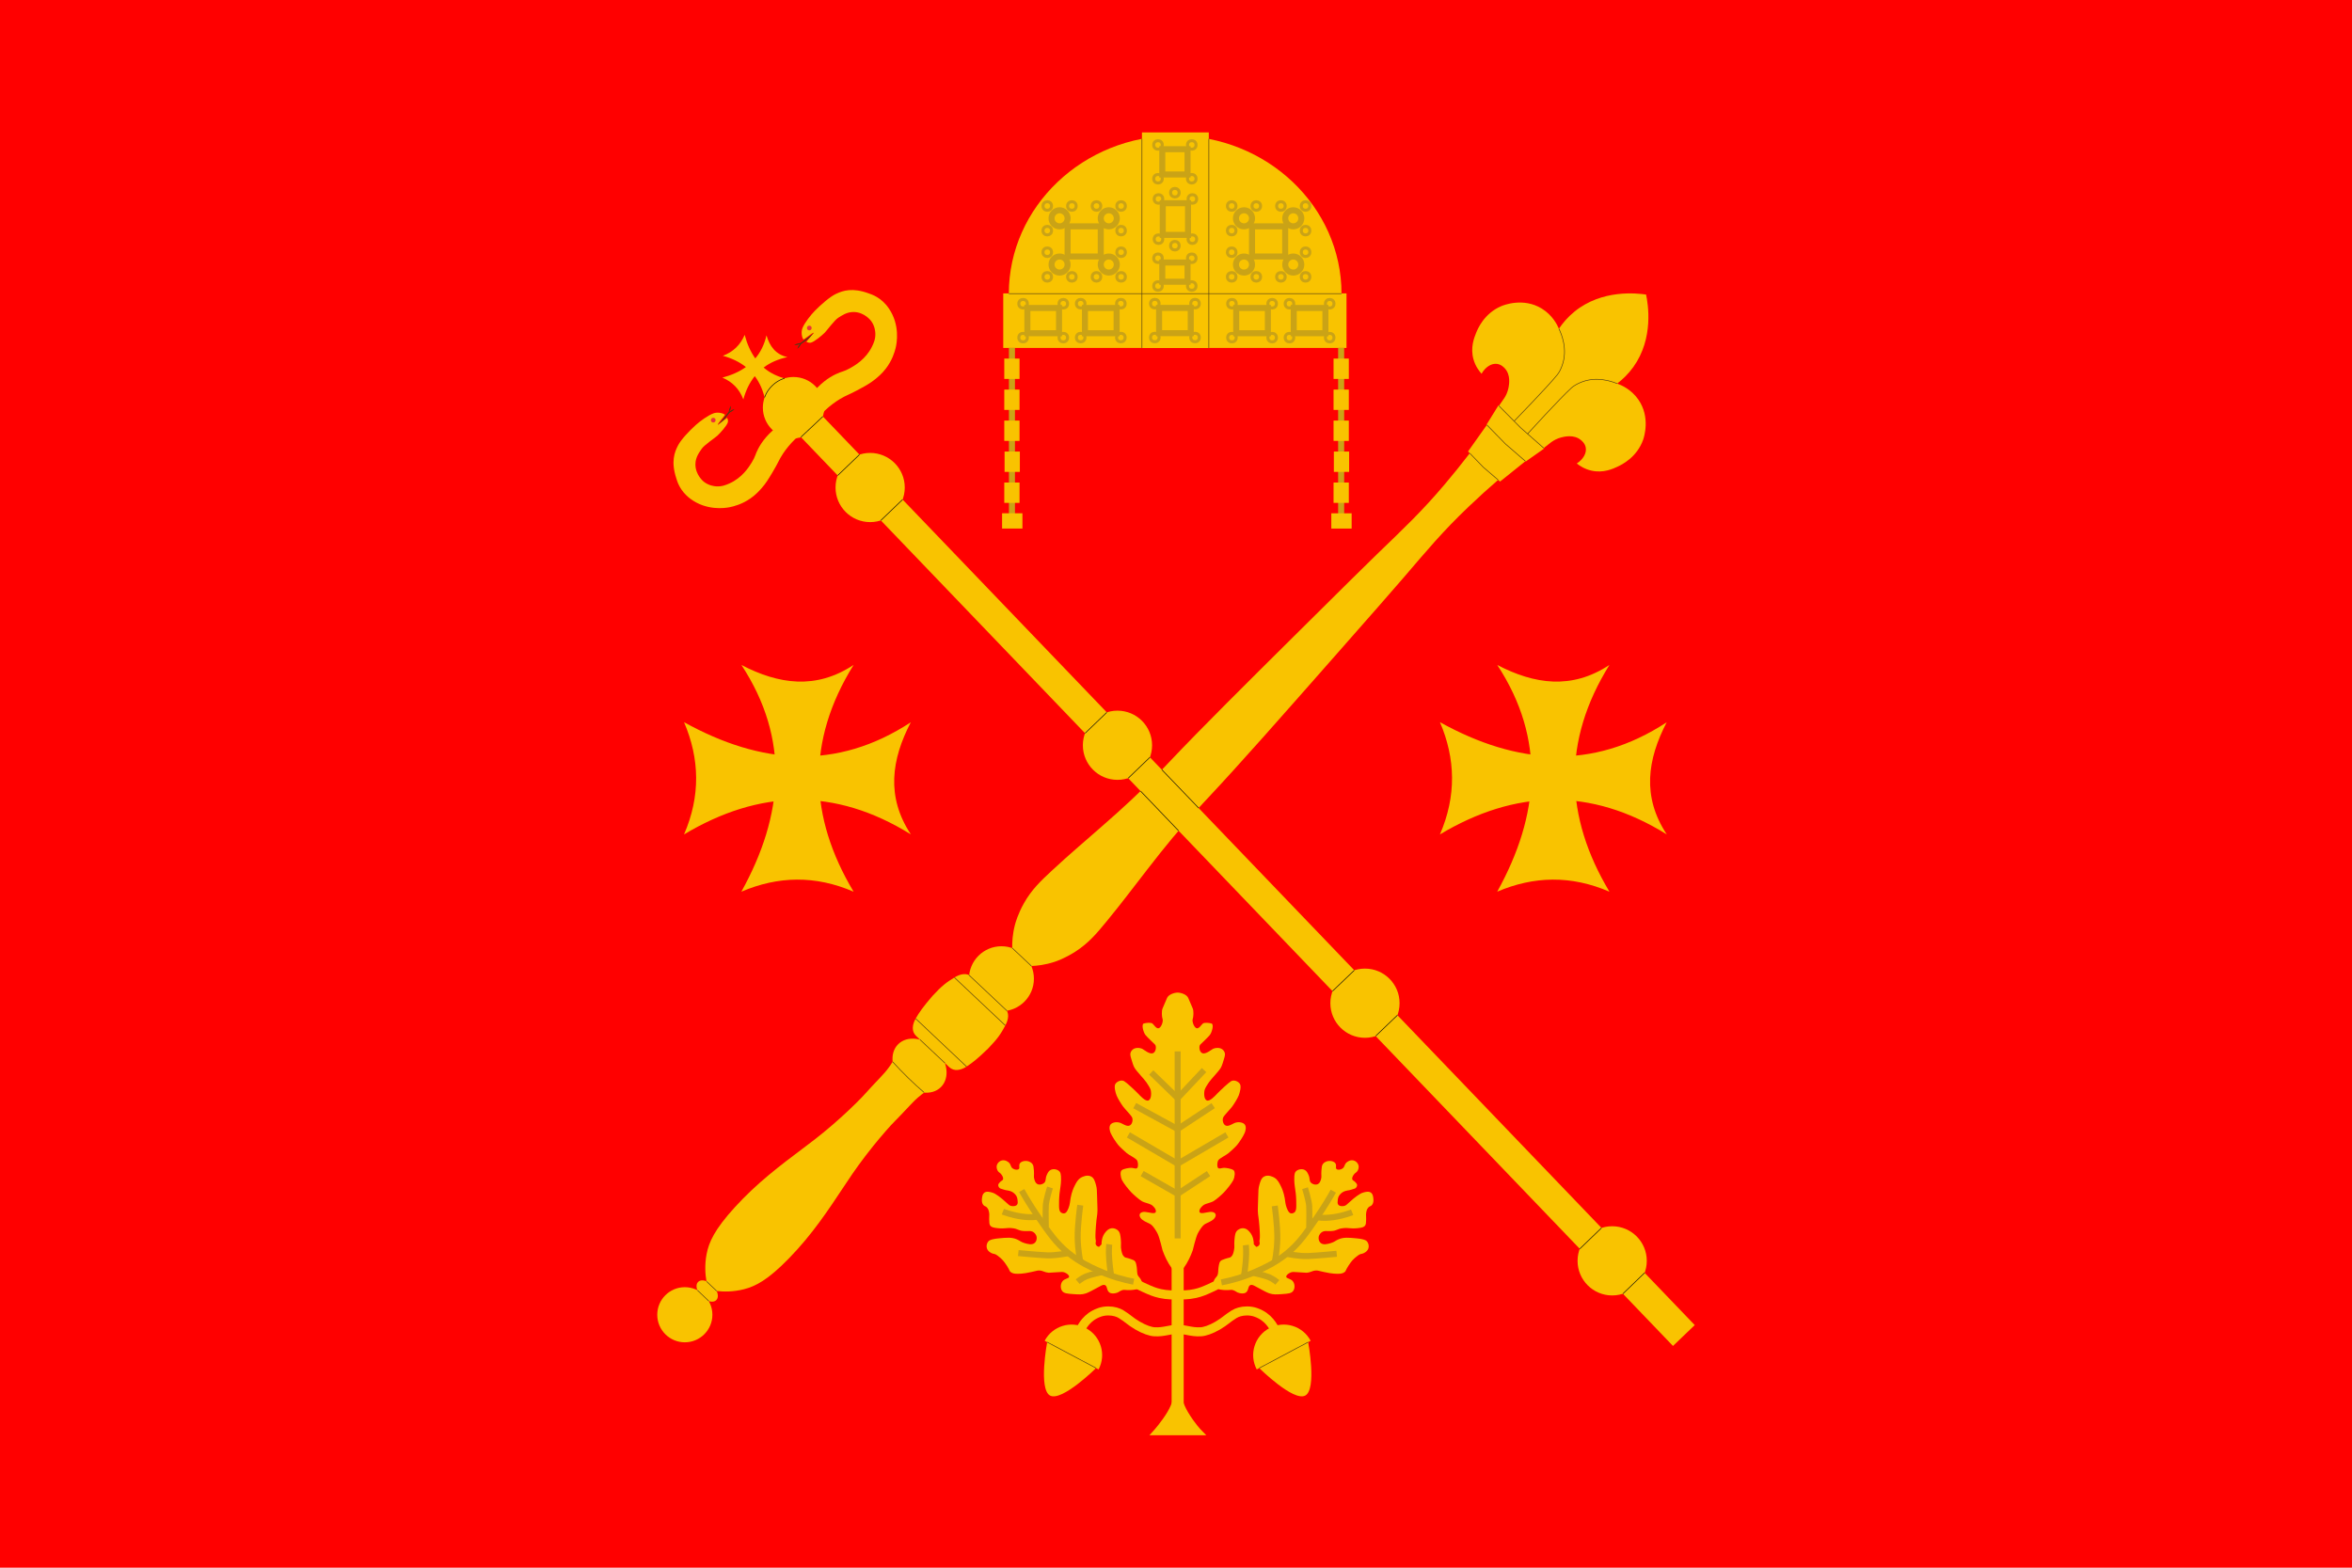 <?xml version="1.0" encoding="UTF-8"?>
<svg id="svg165" width="390" height="260" enable-background="new 0 0 391.17 259.31" version="1.1" viewBox="0 0 390 260" xml:space="preserve" xmlns="http://www.w3.org/2000/svg">
	<rect id="rect1" width="390" height="260" fill="#f00" stroke-width="1"/>
	
	
	
	
	
	
	
	
	
	
	
	
	
	
	
	
	
	
	
	
	
	
	
	
	
	
	
	
	
	
	<g id="g1" transform="translate(-.725 .06)"><g id="g4" fill="#f9c300">
		<path id="path1" d="m201.96 213.31c0.019 0.035 0.043 0.065 0.043 0.065 6e-5 9e-5 0.035 0.045 0.082 0.082 0.529 0.416 1.745 0.442 1.745 0.442 1.048 0.021 1.022-0.096 1.375 0.018 0.482 0.155 0.546 0.378 1.049 0.482 0.243 0.05 0.692 0.141 1.042-0.083 0.513-0.329 0.329-1.087 0.771-1.25 0.234-0.086 0.475 0.025 0.719 0.156 1.329 0.719 1.994 1.078 2.406 1.219 0.666 0.228 1.207 0.19 2.125 0.125 1.01-0.072 1.543-0.11 1.844-0.531 0.308-0.431 0.282-1.134-0.031-1.562-0.389-0.532-1.081-0.446-1.125-0.781-0.037-0.28 0.414-0.59 0.75-0.719 0.286-0.11 0.492-0.09 1.292-0.031 0.826 0.061 1.242 0.092 1.333 0.083 0.758-0.07 0.89-0.332 1.542-0.375 0.316-0.021 0.334 0.046 1.333 0.25 0.805 0.164 1.208 0.247 1.66 0.273 0.759 0.045 1.363 0.08 1.808-0.294 0.204-0.172 0.061-0.165 0.573-0.979 0.12-0.192 0.546-0.857 1.021-1.271 0.026-0.023 0.128-0.111 0.265-0.22 0.193-0.155 0.354-0.284 0.508-0.374 0.28-0.163 0.395-0.114 0.665-0.219 0.117-0.045 0.696-0.287 0.875-0.833 0.127-0.388 0.019-0.831-0.208-1.125-0.108-0.139-0.37-0.41-1.792-0.542-1.355-0.126-2.099-0.194-2.958 0.167-0.565 0.238-0.636 0.433-1.292 0.625-0.495 0.145-1.239 0.364-1.688-0.042-0.262-0.237-0.352-0.622-0.312-0.938 0.059-0.468 0.398-0.738 0.5-0.812 0.436-0.316 0.851-0.173 1.583-0.208 1.02-0.05 0.917-0.363 1.979-0.479 0.955-0.105 1.154 0.136 2.438 0 0.754-0.08 1.044-0.2 1.208-0.438 0.144-0.209 0.152-0.493 0.167-1.062 0.015-0.581-0.055-0.623 0-1 0.038-0.264 0.094-0.644 0.375-0.938 0.233-0.243 0.358-0.152 0.562-0.375 0.356-0.389 0.276-0.993 0.25-1.188-0.039-0.29-0.087-0.655-0.375-0.875-0.355-0.272-0.845-0.149-1.188-0.062-0.456 0.115-0.759 0.324-1.188 0.625-0.369 0.26-0.655 0.514-1.062 0.875-0.601 0.533-0.702 0.675-1 0.75-0.303 0.076-0.784 0.076-1-0.208-0.145-0.191-0.117-0.442-0.083-0.75 0.019-0.171 0.05-0.427 0.208-0.708 6e-5 -9e-5 0.327-0.577 1-0.792 0.184-0.059 0.364-0.093 0.364-0.093 0.165-0.033 0.273-0.04 0.422-0.072 0.125-0.027 0.205-0.055 0.297-0.084 0.384-0.121 0.579-0.178 0.625-0.212 0.143-0.105 0.309-0.314 0.292-0.548-0.012-0.173-0.12-0.291-0.262-0.447-0.276-0.302-0.438-0.273-0.519-0.459-0.115-0.262 0.089-0.591 0.188-0.75 0.252-0.407 0.47-0.356 0.678-0.707 0.059-0.1 0.273-0.497 0.135-0.949-0.116-0.379-0.44-0.666-0.802-0.76-0.609-0.159-1.109 0.283-1.167 0.333-0.406 0.357-0.26 0.717-0.667 1-0.312 0.218-0.797 0.283-1 0.083-0.215-0.212 0.058-0.554-0.167-0.917-0.216-0.349-0.698-0.402-0.833-0.417-0.45-0.049-0.964 0.121-1.25 0.5-0.184 0.244-0.206 0.524-0.25 1.083-0.064 0.812 0.078 1.001-0.083 1.5-0.084 0.26-0.192 0.595-0.5 0.75-0.365 0.184-0.889 0.052-1.167-0.25-0.31-0.336-0.09-0.64-0.417-1.333-0.133-0.284-0.273-0.58-0.583-0.75-0.466-0.256-1.146-0.134-1.5 0.25-0.125 0.136-0.272 0.373-0.25 1.417 0.017 0.832 0.119 1.119 0.25 2.25 0 9e-5 0.097 0.786 0.083 2-5e-3 0.486-0.029 0.9-0.324 1.126-0.013 0.01-0.283 0.217-0.587 0.143-0.172-0.042-0.407-0.185-0.672-0.894-0.242-0.646-0.224-1-0.333-1.625-0.179-1.024-0.519-1.746-0.625-1.958-0.321-0.647-0.564-1.137-1.125-1.458-0.145-0.083-0.983-0.541-1.667-0.167-0.475 0.26-0.62 0.78-0.8 1.424-0.153 0.549-0.154 0.919-0.18 1.954-0.053 2.114-0.073 1.874-0.062 2.247 0.033 1.047 0.127 0.841 0.264 2.63 0.201 2.618-0.07 2.152 0.027 2.62 0.014 0.066 0.059 0.27-0.042 0.458-0.106 0.198-0.327 0.289-0.5 0.333-0.139-0.139-0.278-0.278-0.417-0.417 4e-3 -0.387-0.042-1.339-0.708-2.083-0.197-0.22-0.47-0.516-0.917-0.583-0.602-0.09-1.058 0.311-1.083 0.333-0.376 0.341-0.428 0.816-0.5 1.583-0.082 0.863 0.071 1.023-0.083 1.75-0.094 0.442-0.177 0.812-0.5 1.083-0.202 0.17-0.327 0.093-1 0.333-0.39 0.139-0.587 0.211-0.708 0.333-0.18 0.182-0.241 0.379-0.344 1.031-0.08 0.511-0.011 1.018-0.198 1.385-0.119 0.233-0.436 0.467-0.583 0.875-0.203 0.559-0.066 0.914-0.044 0.953z"/>
		<path id="path2" d="m190.04 213.31c-0.019 0.035-0.043 0.065-0.043 0.065-6e-5 9e-5 -0.035 0.045-0.082 0.082-0.529 0.416-1.745 0.442-1.745 0.442-1.048 0.021-1.022-0.096-1.375 0.018-0.482 0.155-0.546 0.378-1.049 0.482-0.243 0.05-0.692 0.141-1.042-0.083-0.513-0.329-0.329-1.087-0.771-1.25-0.234-0.086-0.475 0.025-0.719 0.156-1.329 0.719-1.994 1.078-2.406 1.219-0.666 0.228-1.207 0.19-2.125 0.125-1.01-0.072-1.543-0.11-1.844-0.531-0.308-0.431-0.282-1.134 0.031-1.562 0.389-0.532 1.081-0.446 1.125-0.781 0.037-0.28-0.414-0.59-0.75-0.719-0.286-0.11-0.492-0.09-1.292-0.031-0.826 0.061-1.242 0.092-1.333 0.083-0.758-0.07-0.89-0.332-1.542-0.375-0.316-0.021-0.334 0.046-1.333 0.25-0.805 0.164-1.208 0.247-1.66 0.273-0.759 0.045-1.363 0.08-1.808-0.294-0.204-0.172-0.061-0.165-0.573-0.979-0.12-0.192-0.546-0.857-1.021-1.271-0.026-0.023-0.128-0.111-0.265-0.22-0.193-0.155-0.354-0.284-0.508-0.374-0.28-0.163-0.395-0.114-0.665-0.219-0.117-0.045-0.696-0.287-0.875-0.833-0.127-0.388-0.019-0.831 0.208-1.125 0.108-0.139 0.37-0.41 1.792-0.542 1.355-0.126 2.099-0.194 2.958 0.167 0.565 0.238 0.636 0.433 1.292 0.625 0.495 0.145 1.239 0.364 1.688-0.042 0.262-0.237 0.352-0.622 0.312-0.938-0.059-0.468-0.398-0.738-0.5-0.812-0.436-0.316-0.851-0.173-1.583-0.208-1.02-0.05-0.917-0.363-1.979-0.479-0.955-0.105-1.154 0.136-2.438 0-0.754-0.08-1.044-0.2-1.208-0.438-0.144-0.209-0.152-0.493-0.167-1.062-0.015-0.581 0.055-0.623 0-1-0.038-0.264-0.094-0.644-0.375-0.938-0.233-0.243-0.358-0.152-0.562-0.375-0.356-0.389-0.276-0.993-0.25-1.188 0.039-0.29 0.087-0.655 0.375-0.875 0.355-0.272 0.845-0.149 1.188-0.062 0.456 0.115 0.759 0.324 1.188 0.625 0.369 0.26 0.655 0.514 1.062 0.875 0.601 0.533 0.702 0.675 1 0.75 0.303 0.076 0.784 0.076 1-0.208 0.145-0.191 0.117-0.442 0.083-0.75-0.019-0.171-0.05-0.427-0.208-0.708-6e-5 -9e-5 -0.327-0.577-1-0.792-0.184-0.059-0.364-0.093-0.364-0.093-0.165-0.033-0.273-0.04-0.422-0.072-0.125-0.027-0.205-0.055-0.297-0.084-0.384-0.121-0.579-0.178-0.625-0.212-0.143-0.105-0.309-0.314-0.292-0.548 0.012-0.173 0.12-0.291 0.262-0.447 0.276-0.302 0.438-0.273 0.519-0.459 0.115-0.262-0.089-0.591-0.188-0.75-0.252-0.407-0.47-0.356-0.678-0.707-0.059-0.1-0.273-0.497-0.135-0.949 0.116-0.379 0.44-0.666 0.802-0.76 0.609-0.159 1.109 0.283 1.167 0.333 0.406 0.357 0.26 0.717 0.667 1 0.312 0.218 0.797 0.283 1 0.083 0.215-0.212-0.058-0.554 0.167-0.917 0.216-0.349 0.698-0.402 0.833-0.417 0.45-0.049 0.964 0.121 1.25 0.5 0.184 0.244 0.206 0.524 0.25 1.083 0.064 0.812-0.078 1.001 0.083 1.5 0.084 0.26 0.192 0.595 0.5 0.75 0.365 0.184 0.889 0.052 1.167-0.25 0.31-0.336 0.09-0.64 0.417-1.333 0.133-0.284 0.273-0.58 0.583-0.75 0.466-0.256 1.146-0.134 1.5 0.25 0.125 0.136 0.272 0.373 0.25 1.417-0.017 0.832-0.119 1.119-0.25 2.25 0 9e-5 -0.097 0.786-0.083 2 5e-3 0.486 0.029 0.9 0.324 1.126 0.013 0.01 0.283 0.217 0.587 0.143 0.172-0.042 0.407-0.185 0.672-0.894 0.242-0.646 0.224-1 0.333-1.625 0.179-1.024 0.519-1.746 0.625-1.958 0.321-0.647 0.564-1.137 1.125-1.458 0.145-0.083 0.983-0.541 1.667-0.167 0.475 0.26 0.62 0.78 0.8 1.424 0.153 0.549 0.154 0.919 0.18 1.954 0.053 2.114 0.073 1.874 0.062 2.247-0.033 1.047-0.127 0.841-0.264 2.63-0.201 2.618 0.07 2.152-0.027 2.62-0.014 0.066-0.059 0.27 0.042 0.458 0.106 0.198 0.327 0.289 0.5 0.333 0.139-0.139 0.278-0.278 0.417-0.417-4e-3 -0.387 0.042-1.339 0.708-2.083 0.197-0.22 0.47-0.516 0.917-0.583 0.602-0.09 1.058 0.311 1.083 0.333 0.376 0.341 0.428 0.816 0.5 1.583 0.082 0.863-0.071 1.023 0.083 1.75 0.094 0.442 0.177 0.812 0.5 1.083 0.202 0.17 0.327 0.093 1 0.333 0.39 0.139 0.587 0.211 0.708 0.333 0.18 0.182 0.241 0.379 0.344 1.031 0.08 0.511 0.011 1.018 0.198 1.385 0.119 0.233 0.436 0.467 0.583 0.875 0.203 0.559 0.066 0.914 0.044 0.953z"/>
		<path id="path3" d="m196 211.75c0-0.303-0.844-1.185-1.469-2.219s-1.031-2.219-1.031-2.219-0.5-2.105-0.812-2.75c-0.201-0.413-0.701-1.217-1.062-1.5-0.427-0.334-1.438-0.562-1.812-1.188s0.125-1 0.812-0.938 1.625 0.424 1.75-7e-3c0.125-0.431-0.449-1.003-0.75-1.181-0.348-0.205-1.166-0.36-1.516-0.562-0.506-0.294-1.393-1.077-1.797-1.5-0.446-0.468-1.277-1.482-1.562-2.062-0.179-0.364-0.375-1.375 0-1.625s1.188-0.375 1.562-0.375 0.812 0.25 1 0 0.129-0.987-0.062-1.263c-0.25-0.362-1.299-0.838-1.688-1.174-0.376-0.326-1.124-0.989-1.438-1.375-0.372-0.457-1.03-1.453-1.25-2-0.128-0.319-0.312-0.958 0-1.375 0.188-0.25 0.792-0.5 1.5-0.312 0.459 0.121 1.125 0.688 1.625 0.5s0.625-1 0.438-1.375-1.151-1.339-1.5-1.812c-0.312-0.423-0.87-1.324-1.062-1.812-0.178-0.453-0.479-1.521-0.188-1.938 0.314-0.448 1-0.688 1.438-0.438s1.773 1.506 2.312 2.062c0.362 0.373 1.25 1.375 1.75 1.125s0.458-1.376 0.312-1.812c-0.109-0.325-0.491-0.906-0.688-1.188-0.442-0.633-1.568-1.746-1.969-2.406-0.199-0.329-0.421-1.101-0.531-1.469-0.156-0.523-0.288-0.901 0.062-1.375 0.484-0.655 1.469-0.438 1.734-0.312s1.203 0.938 1.766 0.75 0.625-1.188 0.375-1.438-1.188-1.125-1.562-1.562-0.736-1.812-0.306-1.938 1.181-0.188 1.431 0 0.688 1 1.125 0.75 0.688-1.188 0.562-1.5-0.188-1.312 0-1.75 0.5-1.188 0.75-1.75 1.188-0.875 1.75-0.875 1.5 0.312 1.75 0.875 0.562 1.312 0.75 1.75 0.125 1.438 0 1.75 0.125 1.25 0.562 1.5 0.875-0.562 1.125-0.75 1-0.125 1.431 0 0.069 1.5-0.306 1.938c-0.375 0.438-1.312 1.312-1.562 1.562s-0.188 1.25 0.375 1.438 1.5-0.625 1.766-0.75 1.25-0.343 1.734 0.312c0.351 0.474 0.219 0.852 0.062 1.375-0.11 0.368-0.332 1.14-0.531 1.469-0.401 0.66-1.527 1.773-1.969 2.406-0.196 0.281-0.579 0.862-0.688 1.188-0.146 0.436-0.188 1.562 0.312 1.812s1.388-0.752 1.75-1.125c0.539-0.556 1.875-1.812 2.312-2.062s1.124-0.011 1.438 0.438c0.292 0.417-0.01 1.485-0.188 1.938-0.192 0.489-0.751 1.39-1.062 1.812-0.349 0.473-1.312 1.438-1.5 1.812s-0.062 1.188 0.438 1.375 1.166-0.379 1.625-0.5c0.708-0.188 1.312 0.062 1.5 0.312 0.312 0.417 0.128 1.056 0 1.375-0.22 0.547-0.878 1.543-1.25 2-0.314 0.386-1.062 1.05-1.438 1.375-0.389 0.336-1.438 0.812-1.688 1.174-0.191 0.276-0.25 1.013-0.062 1.263s0.625 0 1 0 1.188 0.125 1.562 0.375 0.179 1.26 0 1.625c-0.286 0.58-1.116 1.594-1.562 2.062-0.404 0.423-1.291 1.206-1.797 1.5-0.35 0.203-1.167 0.357-1.516 0.562-0.301 0.177-0.875 0.75-0.75 1.181 0.125 0.431 1.062 0.069 1.75 7e-3 0.688-0.062 1.188 0.312 0.812 0.938s-1.386 0.854-1.812 1.188c-0.362 0.283-0.862 1.087-1.062 1.5-0.313 0.645-0.812 2.75-0.812 2.75s-0.406 1.185-1.031 2.219-1.469 1.916-1.469 2.219"/>
		<rect id="rect3" transform="rotate(-90)" x="-57.65" y="190.08" width="35.75" height="11.083"/>
		<rect id="rect4" x="167.08" y="48.6" width="56.917" height="9.045"/>
		<path id="path4" d="m223.17 48.64c0-14.416-12.349-26.202-27.583-26.202s-27.583 11.786-27.583 26.202h55.167z"/>
	</g><path id="path5" d="m133.57 56.856c-0.347 0.237-0.73 0.346-1.151 0.324 0.347-0.238 0.731-0.345 1.151-0.324z" fill="#4f3b14"/><path id="path6" d="m133.6 56.787c-0.109 0.406-0.328 0.739-0.661 0.996 0.107-0.407 0.329-0.738 0.661-0.996z" fill="#4f3b14"/><line id="line6" x1="135.72" x2="133.46" y1="55.312" y2="56.948" fill="none" stroke="#4f3b14" stroke-linecap="square" stroke-linejoin="round" stroke-miterlimit="10" stroke-width=".2"/><path id="path7" d="m135.12 65.562c1.52-2.014 3.053-3.018 4.188-3.562 1.05-0.504 1.278-0.385 2.375-1 0.795-0.445 2.607-1.492 3.625-3.562 0.266-0.541 0.597-1.236 0.562-2.188-0.011-0.293-0.056-1.194-0.688-2.062-0.058-0.08-1.077-1.433-2.812-1.5-1.233-0.047-2.096 0.62-2.625 0.938-0.625 0.375-1.942 2.175-2.276 2.506-0.456 0.45-1.721 1.505-2.286 1.64-0.287 0.068-0.53-0.045-0.731-0.128-0.075-0.031 0.834-0.995 1.119-1.368 0.062-0.082 0.095-0.135 0.081-0.144-0.152-0.097-1.641 1.206-1.714 1.102-0.291-0.411-0.389-1.285-0.15-1.883 0.35-0.875 1.381-2.178 2.064-2.875 1.053-1.075 2.519-2.335 3.477-2.788 1.198-0.566 2.77-1.078 5.458-0.083 0.447 0.165 2.06 0.627 3.333 2.5 1.859 2.734 1.32 5.698 1.125 6.521-0.174 0.733-0.594 2.091-1.625 3.438-0.649 0.848-1.312 1.393-1.75 1.75-0.826 0.671-1.501 1.043-2.688 1.688-1.803 0.979-2.104 0.968-3.188 1.625-0.761 0.462-1.63 1.085-2.526 1.938l-1.192 1.719-2.75-1.438 1.594-2.781z" fill="#f9c300"/><path id="path8" d="m121.57 68.37c-4e-3 -0.42 0.119-0.799 0.371-1.136 5e-3 0.421-0.12 0.799-0.371 1.136z" fill="#4f3b14"/><path id="path9" d="m121.5 68.397c0.271-0.321 0.612-0.528 1.022-0.619-0.271 0.322-0.612 0.527-1.022 0.619z" fill="#4f3b14"/><line id="line9" x1="119.71" x2="121.67" y1="70.744" y2="68.261" fill="none" stroke="#4f3b14" stroke-linecap="square" stroke-linejoin="round" stroke-miterlimit="10" stroke-width=".2"/><path id="path10" d="m130.2 70.284c-2.075 1.435-3.142 2.925-3.733 4.036-0.547 1.028-0.438 1.261-1.098 2.332-0.478 0.775-1.599 2.543-3.71 3.474-0.551 0.243-1.26 0.546-2.209 0.471-0.292-0.023-1.191-0.106-2.032-0.772-0.077-0.061-1.387-1.135-1.382-2.872 4e-3 -1.234 0.707-2.069 1.046-2.584 0.401-0.609 2.254-1.85 2.598-2.171 0.469-0.437 1.575-1.657 1.733-2.216 0.08-0.284-0.023-0.532-0.097-0.736-0.028-0.076-1.028 0.792-1.413 1.061-0.084 0.059-0.139 0.089-0.147 0.075-0.09-0.156 1.273-1.589 1.172-1.667-0.398-0.308-1.268-0.442-1.875-0.228-0.889 0.313-2.233 1.289-2.958 1.943-1.118 1.008-2.437 2.42-2.929 3.358-0.616 1.173-1.192 2.723-0.31 5.45 0.147 0.453 0.541 2.084 2.36 3.434 2.654 1.971 5.638 1.555 6.468 1.395 0.74-0.143 2.113-0.507 3.502-1.481 0.874-0.613 1.447-1.252 1.821-1.676 0.705-0.797 1.104-1.456 1.798-2.615 1.054-1.761 1.054-2.062 1.756-3.117 0.493-0.741 1.152-1.583 2.041-2.444l1.767-1.12-1.322-2.807-2.845 1.477z" fill="#f9c300"/><circle id="circle10" transform="rotate(-87.622)" cx="-64.624" cy="121.78" r=".389" fill="#ed3237"/><circle id="circle11" transform="rotate(-87.622)" cx="-48.696" cy="137.06" r=".389" fill="#ed3237"/><g id="g11" fill="#f9c300">
		<path id="path2818-2_8_" d="m123.67 110.23c8.067 12.32 7.031 24.879-0.016 37.598 6.061-2.592 12.257-2.752 18.616 4e-3 -7.451-12.443-7.874-24.976-6.6e-4 -37.618-6.256 4.143-12.443 3.213-18.599 0.016l-3e-5 1.9e-4z" stroke-width=".805"/>
		<path id="path3592-6_8_" d="m151.75 119.73c-12.32 8.067-24.879 7.031-37.598-0.016 2.592 6.061 2.752 12.257-4e-3 18.616 12.443-7.451 24.976-7.874 37.618-6.1e-4 -4.143-6.256-3.213-12.443-0.016-18.599l-1.9e-4 -7e-5z" stroke-width=".805"/>
		<path id="path11" d="m127.6 66.26c0.443-1.972 1.82-2.946 3.613-3.472l-2e-5 -5e-5c-1.557-0.359-2.83-1.005-3.866-1.891 1.08-0.816 2.388-1.4 3.947-1.728-1.972-0.443-2.946-1.82-3.472-3.613l-4e-5 2.3e-5c-0.354 1.538-0.989 2.799-1.858 3.828-0.787-1.1-1.365-2.413-1.76-3.908-0.695 1.634-1.87 2.821-3.62 3.472 1.492 0.407 2.769 1.027 3.824 1.866-1.098 0.784-2.407 1.358-3.898 1.753 1.634 0.695 2.821 1.87 3.472 3.62 0.413-1.511 1.043-2.801 1.898-3.863 0.812 1.078 1.394 2.383 1.721 3.938z"/>
		<path id="path2818-2_10_" d="m249 110.23c8.067 12.32 7.031 24.879-0.016 37.598 6.061-2.592 12.257-2.752 18.616 4e-3 -7.451-12.443-7.874-24.976-6.6e-4 -37.618-6.256 4.143-12.443 3.213-18.599 0.016l-2e-5 1.8e-4z" stroke-width=".805"/>
		<path id="path3592-6_10_" d="m277.09 119.73c-12.32 8.067-24.879 7.031-37.598-0.016 2.592 6.061 2.752 12.257-4e-3 18.616 12.443-7.451 24.976-7.874 37.618-6.1e-4 -4.143-6.256-3.213-12.443-0.016-18.599l-1.9e-4 -7e-5z" stroke-width=".805"/>
	</g><g id="g21" fill="none" stroke-miterlimit="10">
		<polyline id="polyline11" points="196 237.48 196 220.22 196 210.06" stroke="#f9c300" stroke-width="2"/>
		<g id="g18" stroke="#1f00b9">
			<path id="path12" d="m199.58 220.9"/>
			<g id="g17" stroke-width=".2">
				<path id="path13" d="m225.27 196.34"/>
				<path id="path14" d="m219.03 220.41"/>
				<path id="path15" d="m215.9 228.98"/>
				<path id="path16" d="m209.12 226.66"/>
				<path id="path17" d="m211.58 228.19"/>
			</g>
		</g>
		<g id="g20" stroke="#f9c300" stroke-width="1.5">
			<path id="path18" d="m196 214.66c0.698 0.059 1.719 0.073 2.906-0.188 0.932-0.204 1.585-0.494 2.5-0.906 0.296-0.133 0.626-0.289 0.984-0.469"/>
			<path id="path19" d="m196 214.66c-0.698 0.059-1.719 0.073-2.906-0.188-0.932-0.204-1.585-0.494-2.5-0.906-0.408-0.184-0.88-0.409-1.401-0.683"/>
			<path id="path20" d="m196 220.4c1.312 0 2.219 0.5 3.833 0.417 0.646-0.033 1.679-0.363 2.833-1.042 1.268-0.745 1.5-1.133 2.708-1.875 0.496-0.305 1.204-0.536 2.125-0.542 1.106-7e-3 1.917 0.408 2.25 0.583 1.709 0.9 2.39 2.523 2.583 3.042"/>
		</g>
	</g><g id="g23" fill="#f9c300">
		<path id="path21" d="m218.77 224.54"/>
		<path id="path22" d="m209.53 226.84-0.415 0.221c-1.313-2.469-0.376-5.534 2.093-6.847 2.469-1.313 5.534-0.376 6.847 2.093 0 0-0.4 0.213-0.416 0.222 0 0 1.474 7.824-0.486 8.866-1.96 1.042-7.622-4.555-7.622-4.555z"/>
		<path id="path23" d="m209.59 224.54"/>
	</g><path id="path24" d="m196 220.4c-1.312 0-2.219 0.5-3.833 0.417-0.646-0.033-1.679-0.363-2.833-1.042-1.268-0.745-1.5-1.133-2.708-1.875-0.496-0.305-1.204-0.536-2.125-0.542-1.106-7e-3 -1.917 0.408-2.25 0.583-1.709 0.9-2.39 2.523-2.583 3.042" fill="none" stroke="#f9c300" stroke-miterlimit="10" stroke-width="1.5"/><g id="g33" fill="#f9c300">
		<path id="path25" d="m173.23 224.54"/>
		<path id="path26" d="m182.47 226.84 0.415 0.221c1.313-2.469 0.376-5.534-2.093-6.847-2.469-1.313-5.534-0.376-6.847 2.093 0 0 0.4 0.213 0.416 0.222 0 0-1.474 7.824 0.486 8.866 1.96 1.042 7.622-4.555 7.622-4.555z"/>
		<path id="path27" d="m182.41 224.54"/>
		<path id="path28" d="m196 237.48h-3.56s1.287-1.43 2.28-3.083c0.863-1.438 1.28-3.083 1.28-3.083s0.422 1.641 1.28 3.083c1.148 1.929 2.28 3.083 2.28 3.083h-3.56z" stroke="#f9c300" stroke-miterlimit="10"/>
		<circle id="circle28" cx="114.28" cy="217.99" r="4.571"/>
		<ellipse id="ellipse28" transform="rotate(-45)" cx="-16.605" cy="233.26" rx="3.873" ry="5.021"/>
		<ellipse id="ellipse29" transform="rotate(-45)" cx="-67.929" cy="234.79" rx="1.306" ry="2.134"/>
		<circle id="circle29" cx="166.78" cy="162.26" r="5.385"/>
		<path id="path29" d="m137.38 67.546c0 2.806-2.275 5.08-5.08 5.08s-5.08-2.275-5.08-5.08c0-0.59 0.101-1.157 0.286-1.684 0.274-0.781 0.734-1.474 1.326-2.028 0.558-0.521 1.233-0.919 1.982-1.148 0.47-0.144 0.97-0.221 1.487-0.221 2.806 0 5.08 2.275 5.08 5.08z"/>
		<circle id="circle30" cx="145.01" cy="80.794" r="5.738"/>
		<circle id="circle31" cx="186.02" cy="123.54" r="5.738"/>
		<circle id="circle32" cx="227.06" cy="166.32" r="5.738"/>
		<circle id="circle33" cx="268.05" cy="209.05" r="5.738"/>
	</g><path id="path33" d="m279.94 221.44" fill="none"/><path id="path34" d="m131.07 66.257" fill="none" stroke="#1f00b9" stroke-miterlimit="10" stroke-width="5"/><rect id="rect34" transform="rotate(-43.812)" x="46.209" y="138.55" width="5" height="215.04" fill="#f9c300"/><g id="g105" fill="none" stroke-miterlimit="10">
		<line id="Y" x1="279.94" x2="102" y1="221.44" y2="35.96" display="none" stroke="#1f00b9" stroke-width=".1"/>
		<g id="g104" stroke="#caa316">
			<rect id="rect35" x="177.75" y="37.479" width="5.5" height="5"/>
			<rect id="rect36" x="193.53" y="33.645" width="4.188" height="5.251"/>
			<rect id="rect37" x="193.45" y="24.688" width="4.188" height="4.188"/>
			<rect id="rect38" x="208.33" y="37.479" width="5.5" height="5"/>
			<circle id="circle38" cx="184.58" cy="36.146" r="1.333"/>
			<circle id="circle39" cx="176.42" cy="36.146" r="1.333"/>
			<circle id="circle40" cx="176.42" cy="43.812" r="1.333"/>
			<circle id="circle41" cx="184.58" cy="43.812" r="1.333"/>
			<g id="g46" stroke-width=".5">
				<circle id="circle42" cx="186.62" cy="34.104" r=".708"/>
				<circle id="circle43" cx="192.74" cy="29.583" r=".708"/>
				<circle id="circle44" cx="192.74" cy="23.979" r=".708"/>
				<circle id="circle45" cx="198.34" cy="23.979" r=".708"/>
				<circle id="circle46" cx="198.34" cy="29.583" r=".708"/>
			</g>
			<rect id="rect46" x="193.45" y="43.479" width="4.188" height="3.188"/>
			<g id="g54" stroke-width=".5">
				<circle id="circle47" cx="192.74" cy="47.375" r=".708"/>
				<circle id="circle48" cx="192.74" cy="42.771" r=".708"/>
				<circle id="circle49" cx="198.34" cy="42.771" r=".708"/>
				<circle id="circle50" cx="198.34" cy="47.375" r=".708"/>
				<circle id="circle51" cx="192.82" cy="32.937" r=".708"/>
				<circle id="circle52" cx="198.44" cy="32.937" r=".708"/>
				<circle id="circle53" cx="192.82" cy="39.604" r=".708"/>
				<circle id="circle54" cx="198.44" cy="39.604" r=".708"/>
			</g>
			<rect id="rect54" transform="rotate(90)" x="51.02" y="-176.33" width="4.188" height="5.251"/>
				<g id="g58" stroke-width=".5">
				<circle id="circle55" cx="177.04" cy="50.313" r=".708"/>
				<circle id="circle56" cx="177.04" cy="55.934" r=".708"/>
				<circle id="circle57" cx="170.37" cy="50.313" r=".708"/>
				<circle id="circle58" cx="170.37" cy="55.934" r=".708"/>
			</g>
			<rect id="rect58" transform="rotate(90)" x="51.02" y="-185.88" width="4.188" height="5.251"/>
			<g id="g62" stroke-width=".5">
				<circle id="circle59" cx="186.58" cy="50.304" r=".708"/>
				<circle id="circle60" cx="186.58" cy="55.925" r=".708"/>
				<circle id="circle61" cx="179.92" cy="50.304" r=".708"/>
				<circle id="circle62" cx="179.92" cy="55.925" r=".708"/>
			</g>
			<rect id="rect62" transform="rotate(90)" x="51.01" y="-198.17" width="4.188" height="5.251"/>
			<g id="g66" stroke-width=".5">
				<circle id="circle63" cx="198.88" cy="50.296" r=".708"/>
				<circle id="circle64" cx="198.88" cy="55.917" r=".708"/>
				<circle id="circle65" cx="192.21" cy="50.296" r=".708"/>
				<circle id="circle66" cx="192.21" cy="55.917" r=".708"/>
			</g>
			<rect id="rect66" transform="rotate(90)" x="51.02" y="-210.96" width="4.188" height="5.251"/>
			<g id="g70" stroke-width=".5">
				<circle id="circle67" cx="211.67" cy="50.313" r=".708"/>
				<circle id="circle68" cx="211.67" cy="55.934" r=".708"/>
				<circle id="circle69" cx="205" cy="50.313" r=".708"/>
				<circle id="circle70" cx="205" cy="55.934" r=".708"/>
			</g>
			<rect id="rect70" transform="rotate(90)" x="51.02" y="-220.5" width="4.188" height="5.251"/>
			<g id="g87" stroke-width=".5">
				<circle id="circle71" cx="221.21" cy="50.313" r=".708"/>
				<circle id="circle72" cx="221.21" cy="55.934" r=".708"/>
				<circle id="circle73" cx="214.54" cy="50.313" r=".708"/>
				<circle id="circle74" cx="214.54" cy="55.934" r=".708"/>
				<circle id="circle75" cx="195.54" cy="31.895" r=".708"/>
				<circle id="circle76" cx="195.54" cy="40.688" r=".708"/>
				<circle id="circle77" cx="186.62" cy="38.188" r=".708"/>
				<circle id="circle78" cx="182.54" cy="34.104" r=".708"/>
				<circle id="circle79" cx="174.38" cy="34.104" r=".708"/>
				<circle id="circle80" cx="178.46" cy="34.104" r=".708"/>
				<circle id="circle81" cx="174.38" cy="38.188" r=".708"/>
				<circle id="circle82" cx="174.38" cy="45.854" r=".708"/>
				<circle id="circle83" cx="174.38" cy="41.771" r=".708"/>
				<circle id="circle84" cx="178.46" cy="45.854" r=".708"/>
				<circle id="circle85" cx="186.62" cy="45.854" r=".708"/>
				<circle id="circle86" cx="182.54" cy="45.854" r=".708"/>
				<circle id="circle87" cx="186.62" cy="41.771" r=".708"/>
			</g>
			<circle id="circle88" cx="215.17" cy="36.146" r="1.333"/>
			<circle id="circle89" cx="207" cy="36.146" r="1.333"/>
			<circle id="circle90" cx="207" cy="43.812" r="1.333"/>
			<circle id="circle91" cx="215.17" cy="43.812" r="1.333"/>
			<g id="g103" stroke-width=".5">
				<circle id="circle92" cx="217.21" cy="34.104" r=".708"/>
				<circle id="circle93" cx="217.21" cy="38.188" r=".708"/>
				<circle id="circle94" cx="213.12" cy="34.104" r=".708"/>
				<circle id="circle95" cx="204.96" cy="34.104" r=".708"/>
				<circle id="circle96" cx="209.04" cy="34.104" r=".708"/>
				<circle id="circle97" cx="204.96" cy="38.188" r=".708"/>
				<circle id="circle98" cx="204.96" cy="45.854" r=".708"/>
				<circle id="circle99" cx="204.96" cy="41.771" r=".708"/>
				<circle id="circle100" cx="209.04" cy="45.854" r=".708"/>
				<circle id="circle101" cx="217.21" cy="45.854" r=".708"/>
				<circle id="circle102" cx="213.12" cy="45.854" r=".708"/>
				<circle id="circle103" cx="217.21" cy="41.771" r=".708"/>
			</g>
		</g>
	</g><path id="path105" d="m125.62 60.938" fill="#1f00b9"/><path id="path106" d="m155.37 174.33-2.728-2.57c-0.82-0.773-0.642-1.905-0.086-2.885 0.573-1.009 1.216-1.928 2.765-3.73 1.627-1.772 2.378-2.302 3.66-3.089 0.96-0.59 2.064-0.859 2.885-0.086 0 0 2.728 2.57 2.746 2.587l2.728 2.57c0.82 0.773 0.617 1.891 0.086 2.885-0.709 1.327-1.194 2.108-2.865 3.837-1.707 1.654-2.585 2.35-3.559 2.982-0.945 0.614-2.064 0.859-2.885 0.086l-2.728-2.57" fill="#f9c300"/><path id="path107" d="m119.56 214.05c1.088 0.124 2.713 0.178 4.56-0.3 1.893-0.49 3.927-1.516 7.438-5.125 3.815-3.923 6.432-7.873 9.125-11.938 0.686-1.035 1.817-2.777 3.562-5.062 0.555-0.727 1.746-2.259 3.375-4.125 1.459-1.671 1.281-1.331 4.125-4.375 0.316-0.338 0.882-0.945 1.75-1.625 0.628-0.492 1.186-0.842 1.562-1.062l-2.79-2.79c-5e-3 -4e-3 -2.955-2.623-2.955-2.623-0.198 0.389-0.514 0.966-0.968 1.623-0.627 0.907-1.2 1.508-1.518 1.844-2.869 3.02-2.541 2.822-4.122 4.378-1.766 1.738-3.224 3.017-3.917 3.615-2.178 1.879-3.849 3.111-4.841 3.857-3.897 2.93-7.684 5.777-11.373 9.819-3.394 3.719-4.297 5.811-4.673 7.729-0.367 1.872-0.216 3.491-0.028 4.57l0.117 0.519 0.36 0.646 0.497 0.333 0.713 0.091z" fill="#f9c300"/><path id="path108" d="m249.46 67.797" fill="none" stroke="#1f00b9" stroke-miterlimit="10" stroke-width=".1"/><path id="path109" d="m244.25 75.349" fill="none" stroke="#1f00b9" stroke-miterlimit="10" stroke-width=".1"/><path id="path110" d="m273.68 48.794c-1.557-0.228-7.309-0.886-11.877 2.823-1.123 0.912-1.96 1.914-2.585 2.846-0.281-0.659-1.065-2.25-2.829-3.338-3.073-1.895-6.367-0.565-6.724-0.413-2.874 1.218-3.922 3.807-4.18 4.444-0.315 0.779-0.989 2.442-0.426 4.408 0.322 1.127 0.926 1.916 1.331 2.362 0.622-1.106 1.641-1.769 2.574-1.635 0.696 0.1 1.138 0.583 1.297 0.757 0.997 1.095 0.694 2.692 0.602 3.178-0.141 0.745-0.438 1.327-0.697 1.728l-0.897 1.298c-0.051-0.051-0.079-0.079-0.079-0.079l-1.972 3.19 0.053 0.047-3.119 4.402s0.11 0.113 0.283 0.293l-0.183 0.243c-1.224 1.601-2.541 3.23-3.957 4.905-3.846 4.55-6.8 7.309-11.246 11.607-2.104 2.034-5.66 5.562-12.772 12.616-9.012 8.939-16.268 16.136-21.656 21.828-0.888 0.938-3.107 3.295-6.264 6.259-1.704 1.601-3.042 2.778-4.992 4.492-3.246 2.856-5.056 4.348-8.168 7.228-1.939 1.795-3.426 3.22-4.684 5.455-1.016 1.806-1.406 3.248-1.497 3.595-0.402 1.543-0.469 2.885-0.448 3.835l0.085 1.425s0.648 0.798 0.726 0.89c7e-3 8e-3 0.93 0.671 0.93 0.671h1.428c0.949-0.036 2.285-0.183 3.801-0.676 0.341-0.111 1.758-0.586 3.5-1.708 2.157-1.389 3.49-2.957 5.167-5 2.69-3.278 4.071-5.173 6.729-8.583 1.596-2.048 2.691-3.454 4.188-5.25 2.771-3.327 4.992-5.683 5.875-6.625 5.36-5.717 12.113-13.389 20.5-22.917 6.618-7.519 9.928-11.278 11.833-13.5 4.026-4.694 6.604-7.807 10.917-11.917 1.668-1.589 3.291-3.065 4.891-4.439 0.195 0.167 0.318 0.272 0.318 0.272l4.208-3.375 0.05 0.05 3.067-2.158s-0.029-0.025-0.081-0.071l1.239-0.975c0.385-0.282 0.949-0.614 1.684-0.799 0.48-0.121 2.056-0.519 3.208 0.411 0.184 0.148 0.692 0.562 0.833 1.25 0.189 0.924-0.412 1.98-1.479 2.667 0.47 0.378 1.294 0.933 2.438 1.188 1.997 0.445 3.616-0.326 4.375-0.688 0.621-0.295 3.142-1.496 4.188-4.438 0.13-0.366 1.262-3.732-0.812-6.688-1.191-1.696-2.825-2.384-3.5-2.625 0.894-0.679 1.844-1.575 2.688-2.75 3.431-4.78 2.432-10.483 2.112-12.024" fill="#f9c300"/><g id="g136" fill="none" stroke-miterlimit="10">
		<g id="g121" stroke="#4f3b14" stroke-width=".1">
			<path id="path111" d="m244.44 75.108c0.652 0.675 2.204 2.28 2.252 2.329 0.052 0.044 1.73 1.483 2.448 2.1"/>
			<path id="path112" d="m247.27 70.412 3.022 3.091c0.033 0.034 0.067 0.066 0.103 0.097l3.271 2.838"/>
			<path id="path113" d="m249.27 67.252c0.522 0.526 3.561 3.591 3.599 3.629 0.041 0.036 3.28 2.887 3.837 3.377"/>
			<path id="path114" d="m268.88 63.562c-0.84-0.349-3.478-1.316-6.125-0.167-0.573 0.249-1.08 0.531-1.458 0.875-1.948 1.773-7.275 7.623-7.275 7.623"/>
			<path id="path115" d="m259.22 54.464c0.398 0.817 1.521 3.394 0.531 6.104-0.214 0.587-0.465 1.11-0.787 1.508-1.654 2.05-7.177 7.716-7.177 7.716"/>
			<line id="line115" x1="158.98" x2="167.43" y1="162.06" y2="170.02"/>
			<line id="line116" x1="152.56" x2="161" y1="168.88" y2="176.84"/>
			<path id="path116" d="m148.74 176.04c0.781 0.861 1.633 1.749 2.557 2.651 0.909 0.887 1.804 1.704 2.67 2.453"/>
			<line id="line117" x1="161.4" x2="167.68" y1="161.66" y2="167.57"/>
			<line id="line118" x1="168.57" x2="171.74" y1="157.17" y2="160.15"/>
			<line id="line119" x1="153.28" x2="157.41" y1="172.37" y2="176.25"/>
			<line id="line120" x1="117.88" x2="119.56" y1="212.46" y2="214.05"/>
			<line id="line121" x1="116.37" x2="118.25" y1="213.93" y2="215.72"/>
		</g>
		<polyline id="polyline121" points="273.67 48.793 272.09 50.471 114.28 217.99" display="none" stroke="#1f00b9" stroke-width=".1"/>
		<path id="path121" d="m133.46 57.483" stroke="#4f3b14" stroke-linecap="round" stroke-width=".2"/>
		<g id="g132" stroke="#07060b" stroke-width=".1">
			<line id="line122" x1="139.63" x2="143.24" y1="78.798" y2="75.336"/>
			<line id="line123" x1="146.78" x2="150.39" y1="86.252" y2="82.791"/>
			<line id="line124" x1="133.53" x2="137.17" y1="72.438" y2="69.016"/>
			<line id="line125" x1="180.65" x2="184.25" y1="121.55" y2="118.09"/>
			<line id="line126" x1="187.8" x2="191.4" y1="129" y2="125.54"/>
			<line id="line127" x1="199.48" x2="193.38" y1="133.95" y2="127.6"/>
			<line id="line128" x1="189.85" x2="196.15" y1="131.14" y2="137.72"/>
			<line id="line129" x1="221.68" x2="225.29" y1="164.32" y2="160.86"/>
			<line id="line130" x1="228.83" x2="232.44" y1="171.77" y2="168.31"/>
			<line id="line131" x1="262.68" x2="266.28" y1="207.06" y2="203.59"/>
			<line id="line132" x1="269.83" x2="273.43" y1="214.51" y2="211.04"/>
			<path id="path132" d="m127.51 65.862s0.275-1.033 1.326-2.028c0.964-0.913 1.982-1.148 1.982-1.148"/>
		</g>
		<g id="g135" stroke="#4f3b14" stroke-width=".1">
			<line id="line133" x1="190.08" x2="190.08" y1="22.963" y2="57.646"/>
			<line id="line134" x1="201.17" x2="201.17" y1="22.963" y2="57.646"/>
			<line id="line135" x1="168" x2="223.17" y1="48.64" y2="48.64"/>
		</g>
		<line id="line136" x1="168.52" x2="168.52" y1="57.646" y2="85.812" stroke="#caa316"/>
	</g><g id="g141" fill="#f9c300">
		<rect id="rect136" x="167.25" y="59.412" width="2.533" height="3.373"/>
		<rect id="rect137" x="167.25" y="64.552" width="2.533" height="3.373"/>
		<rect id="rect138" x="167.25" y="69.691" width="2.533" height="3.373"/>
		<rect id="rect139" x="167.3" y="74.83" width="2.533" height="3.373"/>
		<rect id="rect140" x="167.25" y="79.969" width="2.533" height="3.373"/>
		<rect id="rect141" transform="rotate(90)" x="85.066" y="-170.26" width="2.533" height="3.373"/>
	</g><line id="line141" x1="223.11" x2="223.11" y1="57.646" y2="85.812" fill="none" stroke="#caa316" stroke-miterlimit="10"/><g id="g147" fill="#f9c300">
		<rect id="rect142" x="221.85" y="59.412" width="2.533" height="3.373"/>
		<rect id="rect143" x="221.85" y="64.552" width="2.533" height="3.373"/>
		<rect id="rect144" x="221.85" y="69.691" width="2.533" height="3.373"/>
		<rect id="rect145" x="221.9" y="74.83" width="2.533" height="3.373"/>
		<rect id="rect146" x="221.85" y="79.969" width="2.533" height="3.373"/>
		<rect id="rect147" transform="rotate(90)" x="85.07" y="-224.85" width="2.533" height="3.373"/>
	</g><g id="g165" fill="none" stroke-miterlimit="10">
		<g id="g164" stroke="#caa316">
			<polyline id="polyline147" points="196 205.33 196 181.15 196 174.31"/>
			<polyline id="polyline148" points="190.11 194.58 196 197.94 201.12 194.58"/>
			<polyline id="polyline149" points="187.83 188.16 196 192.94 204.17 188.16"/>
			<polyline id="polyline150" points="188.88 183.31 196 187.19 201.89 183.31"/>
			<polyline id="polyline151" points="191.62 177.81 196 182.06 200.38 177.41"/>
			<path id="path151" d="m203.25 212.62c1.528-0.291 3.613-0.827 5.938-1.875 1.321-0.596 3.03-1.38 4.875-2.875 2.022-1.639 3.14-3.265 5.062-6.062 1.187-1.727 2.079-3.23 2.688-4.312"/>
			<path id="path152" d="m206.98 211.63s0.18-0.942 0.32-2.567c0.14-1.625 0-2.625 0-2.625"/>
			<path id="path153" d="m208.52 211.04s1.855 0.398 2.605 0.711 1.406 0.875 1.406 0.875"/>
			<path id="path154" d="m212.1 209.26s0.395-1.792 0.427-3.93c0.031-2.138-0.427-5.388-0.427-5.388"/>
			<path id="path155" d="m214.06 207.88s2 0.438 3.562 0.375 4.75-0.375 4.75-0.375"/>
			<path id="path156" d="m217.81 203.49s0.062-2.612 0-3.55-0.688-2.938-0.688-2.938"/>
			<path id="path157" d="m219.12 201.81s0.938 0.25 2.688 0 3.125-0.812 3.125-0.812"/>
			<path id="path158" d="m188.7 212.51c-1.528-0.291-3.613-0.827-5.938-1.875-1.321-0.596-3.03-1.38-4.875-2.875-2.022-1.639-3.14-3.265-5.062-6.062-1.187-1.727-2.079-3.23-2.688-4.312"/>
			<path id="path159" d="m184.98 211.51s-0.18-0.942-0.32-2.567c-0.14-1.625 0-2.625 0-2.625"/>
			<path id="path160" d="m183.43 210.92s-1.855 0.398-2.605 0.711-1.406 0.875-1.406 0.875"/>
			<path id="path161" d="m179.85 209.14s-0.395-1.792-0.427-3.93c-0.031-2.138 0.427-5.388 0.427-5.388"/>
			<path id="path162" d="m177.89 207.76s-2 0.438-3.562 0.375-4.75-0.375-4.75-0.375"/>
			<path id="path163" d="m174.14 203.37s-0.062-2.612 0-3.55 0.688-2.938 0.688-2.938"/>
			<path id="path164" d="m172.83 201.7s-0.938 0.25-2.688 0-3.125-0.812-3.125-0.812"/>
		</g>
		<line id="line164" x1="174.36" x2="182.47" y1="222.53" y2="226.84" stroke="#4f3b14" stroke-width=".1"/>
		<line id="line165" x1="209.53" x2="217.64" y1="226.84" y2="222.53" stroke="#4f3b14" stroke-width=".1"/>
	</g></g>
</svg>
